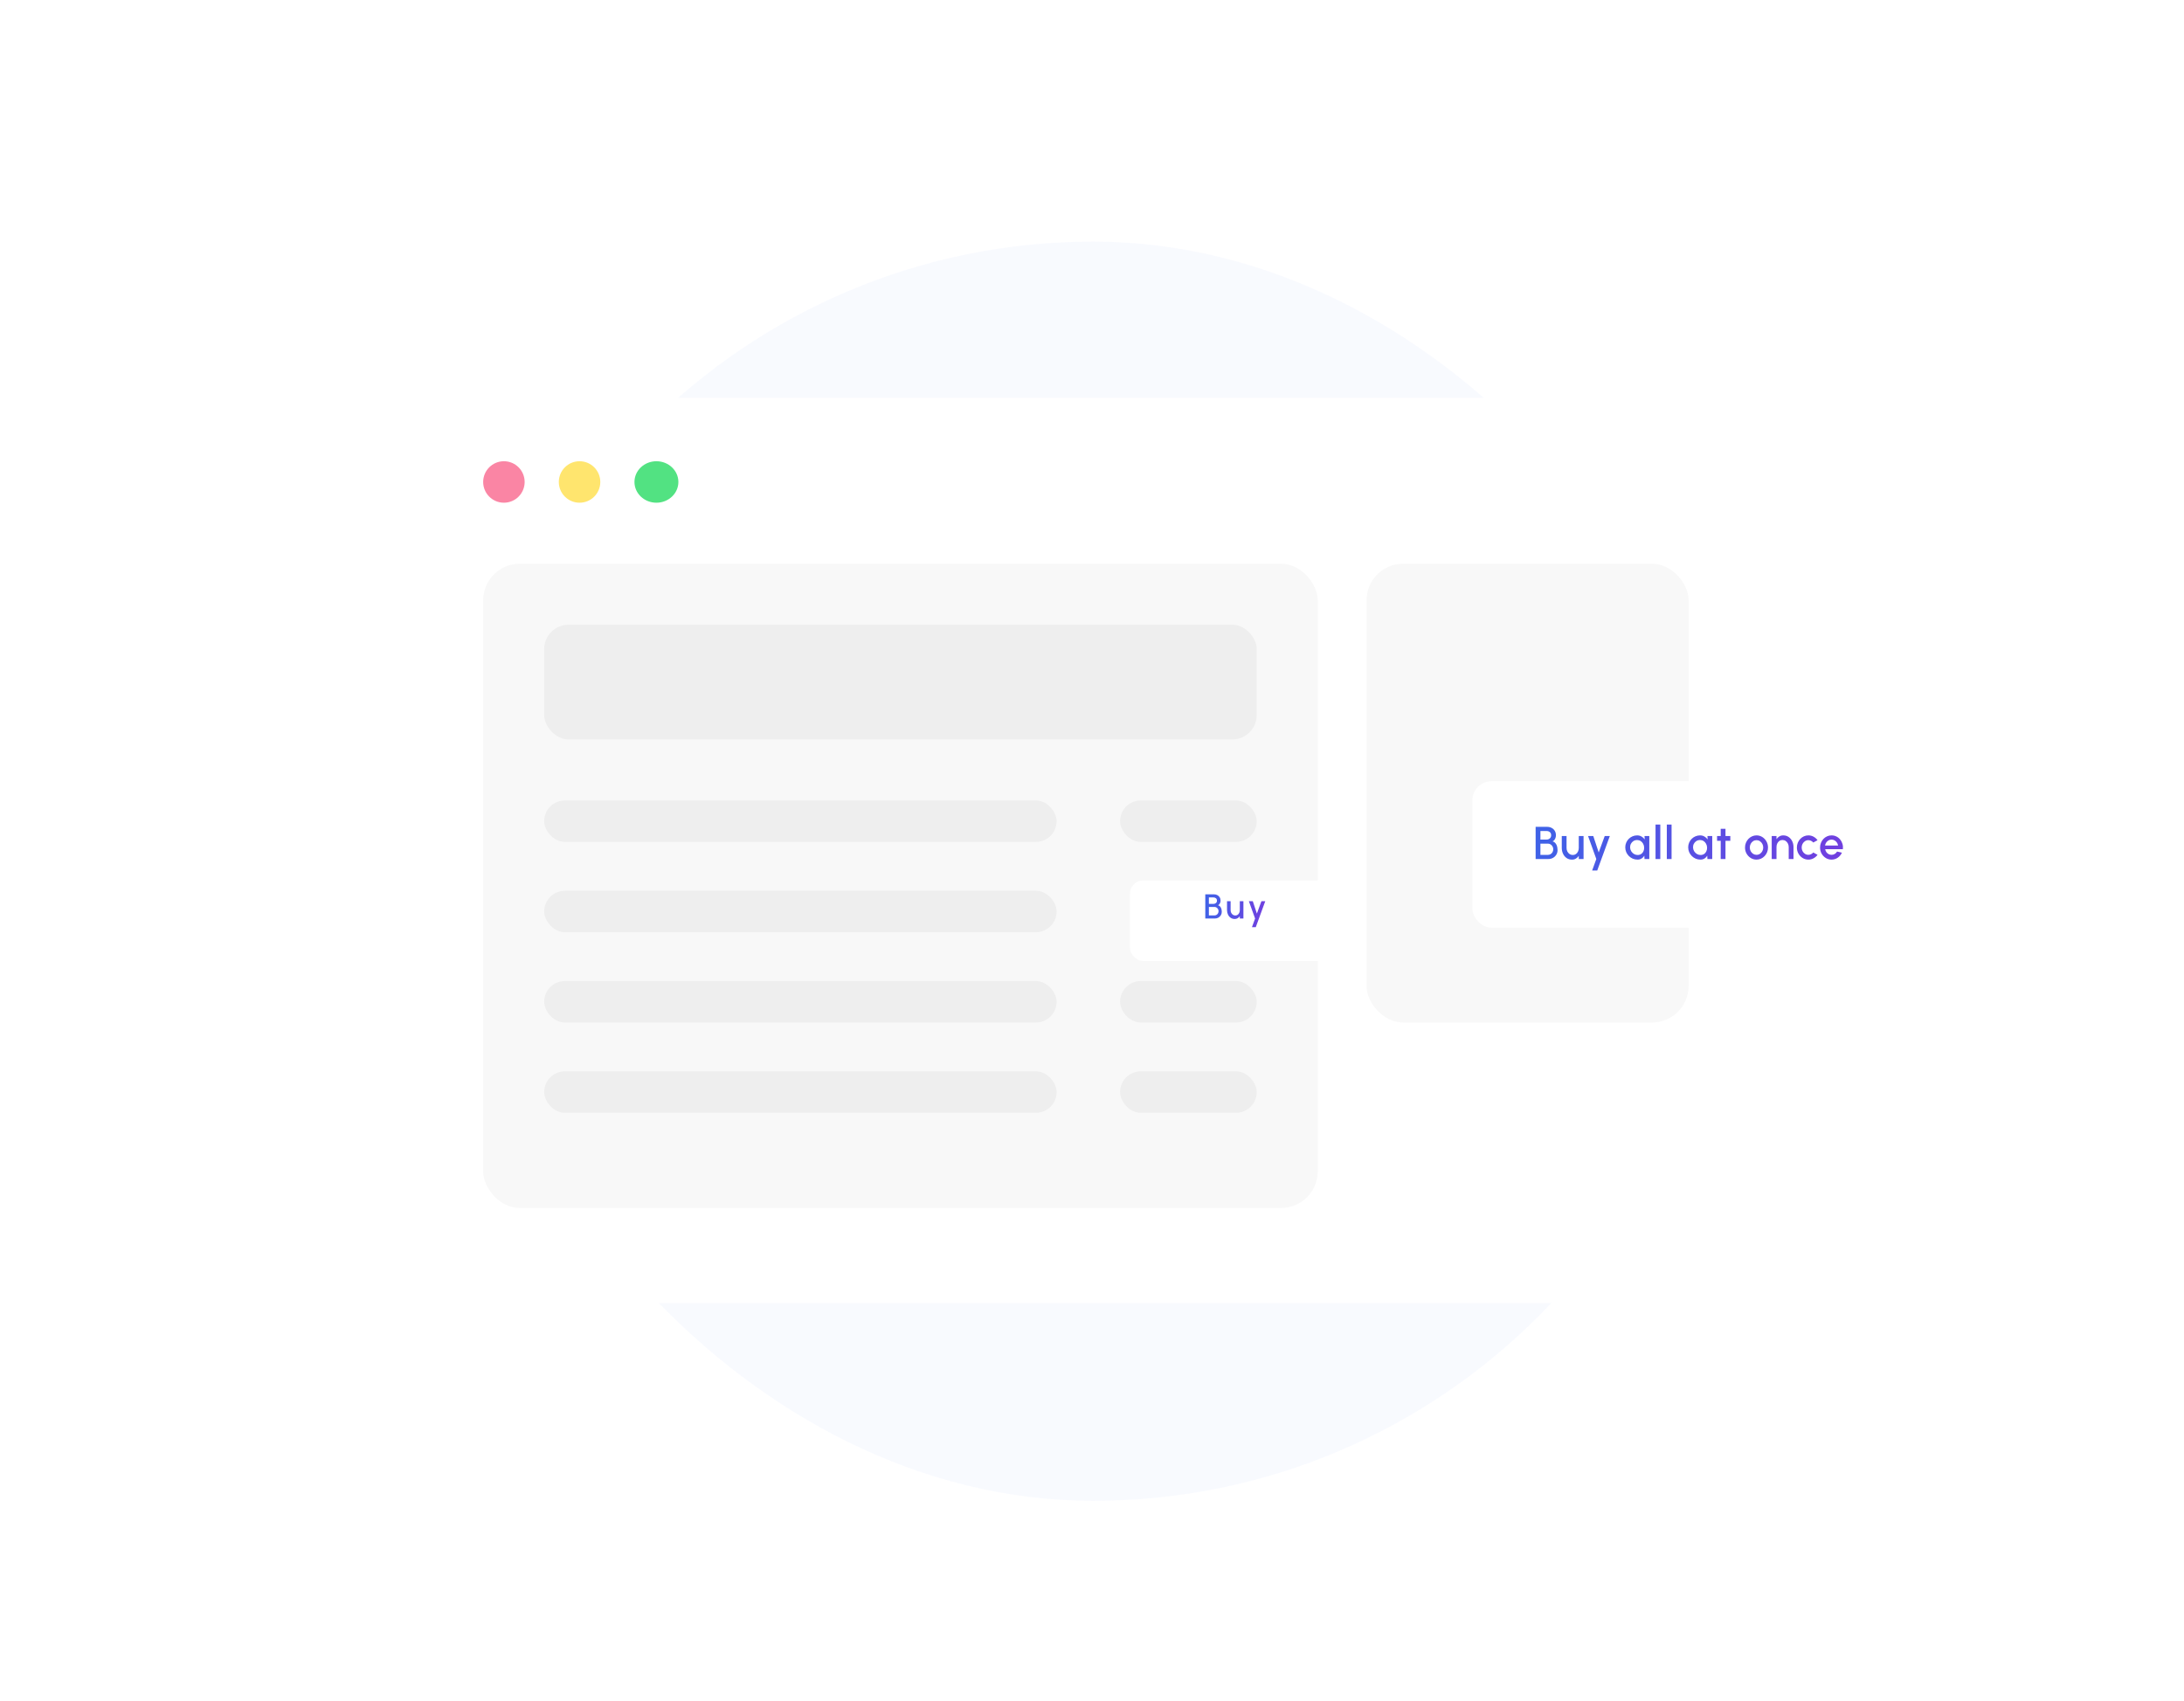 <svg width="895" height="697" viewBox="0 0 895 697" fill="none" xmlns="http://www.w3.org/2000/svg">
<g opacity="0.5" filter="url(#filter0_f_1807_39)">
<rect x="190" y="99" width="516" height="516" rx="258" fill="#F2F5FE"/>
</g>
<g filter="url(#filter1_d_1807_39)">
<rect x="163" y="159" width="569" height="371" rx="25" fill="white"/>
</g>
<rect opacity="0.03" x="198" y="231" width="342" height="264" rx="15" fill="#181818"/>
<rect opacity="0.04" x="459" y="328" width="56" height="17" rx="8.5" fill="#181818"/>
<rect opacity="0.04" x="459" y="402" width="56" height="17" rx="8.5" fill="#181818"/>
<rect opacity="0.04" x="459" y="439" width="56" height="17" rx="8.5" fill="#181818"/>
<rect opacity="0.04" x="223" y="256" width="292" height="47" rx="10" fill="#181818"/>
<rect opacity="0.04" x="223" y="328" width="210" height="17" rx="8.5" fill="#181818"/>
<rect opacity="0.04" x="223" y="365" width="210" height="17" rx="8.5" fill="#181818"/>
<rect opacity="0.04" x="223" y="402" width="210" height="17" rx="8.5" fill="#181818"/>
<rect opacity="0.04" x="223" y="439" width="210" height="17" rx="8.5" fill="#181818"/>
<rect opacity="0.03" x="560" y="231" width="132" height="188" rx="15" fill="#181818"/>
<circle cx="206.5" cy="197.5" r="8.5" fill="#FA85A4"/>
<circle cx="237.5" cy="197.5" r="8.5" fill="#FFE56E"/>
<ellipse cx="269" cy="197.5" rx="9" ry="8.5" fill="#52E282"/>
<g filter="url(#filter2_d_1807_39)">
<rect x="459" y="356" width="95" height="33" rx="5.425" fill="white"/>
</g>
<path d="M493.924 376.383V366.463H497.446C497.956 366.463 498.417 366.567 498.828 366.775C499.243 366.983 499.571 367.283 499.812 367.675C500.058 368.062 500.181 368.527 500.181 369.07C500.181 369.335 500.138 369.595 500.053 369.85C499.968 370.105 499.848 370.329 499.692 370.523C499.536 370.717 499.347 370.854 499.125 370.934C499.427 371.009 499.678 371.146 499.876 371.345C500.079 371.539 500.24 371.765 500.358 372.025C500.476 372.285 500.559 372.554 500.606 372.833C500.658 373.111 500.684 373.376 500.684 373.626C500.684 374.155 500.556 374.628 500.301 375.043C500.046 375.459 499.704 375.787 499.274 376.028C498.849 376.264 498.379 376.383 497.864 376.383H493.924ZM495.398 375.107H497.722C498.025 375.107 498.298 375.032 498.544 374.88C498.794 374.729 498.993 374.521 499.139 374.257C499.286 373.988 499.359 373.685 499.359 373.35C499.359 373.057 499.286 372.781 499.139 372.521C498.993 372.257 498.794 372.044 498.544 371.883C498.298 371.723 498.025 371.642 497.722 371.642H495.398V375.107ZM495.398 370.388H497.29C497.677 370.388 498.01 370.27 498.289 370.034C498.568 369.798 498.707 369.474 498.707 369.063C498.707 368.624 498.568 368.296 498.289 368.079C498.01 367.857 497.677 367.746 497.29 367.746H495.398V370.388ZM502.832 372.996V369.297H504.306V372.967C504.306 373.369 504.389 373.735 504.554 374.066C504.724 374.392 504.953 374.654 505.241 374.852C505.534 375.046 505.867 375.143 506.24 375.143C506.604 375.143 506.923 375.046 507.197 374.852C507.475 374.654 507.69 374.392 507.841 374.066C507.997 373.735 508.075 373.369 508.075 372.967V369.297H509.549V376.383H508.075V375.419C507.83 375.773 507.532 376.054 507.183 376.262C506.833 376.47 506.439 376.574 505.999 376.574C505.366 376.574 504.811 376.413 504.334 376.092C503.862 375.766 503.496 375.332 503.236 374.788C502.976 374.245 502.842 373.648 502.832 372.996ZM516.925 369.297H518.498L514.616 379.925H513.05L514.332 376.383L511.788 369.297H513.397L515.069 374.363L516.925 369.297Z" fill="url(#paint0_linear_1807_39)"/>
<g filter="url(#filter3_d_1807_39)">
<rect x="599" y="315" width="185" height="60" rx="7.862" fill="white"/>
</g>
<path d="M629.3 352V338.815H633.981C634.659 338.815 635.271 338.953 635.817 339.23C636.369 339.506 636.806 339.905 637.126 340.426C637.452 340.94 637.616 341.559 637.616 342.281C637.616 342.633 637.559 342.978 637.446 343.317C637.333 343.656 637.173 343.954 636.966 344.212C636.759 344.469 636.508 344.651 636.212 344.758C636.614 344.858 636.947 345.04 637.211 345.304C637.481 345.561 637.694 345.863 637.851 346.208C638.008 346.553 638.118 346.911 638.181 347.282C638.25 347.652 638.284 348.004 638.284 348.337C638.284 349.04 638.115 349.668 637.776 350.22C637.437 350.773 636.982 351.209 636.41 351.529C635.845 351.843 635.221 352 634.536 352H629.3ZM631.259 350.305H634.348C634.75 350.305 635.114 350.204 635.44 350.003C635.773 349.803 636.037 349.526 636.231 349.175C636.426 348.817 636.523 348.415 636.523 347.969C636.523 347.58 636.426 347.213 636.231 346.867C636.037 346.516 635.773 346.233 635.44 346.02C635.114 345.806 634.75 345.7 634.348 345.7H631.259V350.305ZM631.259 344.033H633.773C634.288 344.033 634.731 343.876 635.101 343.562C635.472 343.248 635.657 342.818 635.657 342.272C635.657 341.688 635.472 341.251 635.101 340.962C634.731 340.667 634.288 340.52 633.773 340.52H631.259V344.033ZM640.01 347.498V342.582H641.968V347.461C641.968 347.994 642.078 348.481 642.298 348.92C642.524 349.354 642.829 349.702 643.212 349.966C643.601 350.223 644.043 350.352 644.539 350.352C645.023 350.352 645.447 350.223 645.811 349.966C646.181 349.702 646.467 349.354 646.668 348.92C646.875 348.481 646.979 347.994 646.979 347.461V342.582H648.938V352H646.979V350.719C646.652 351.19 646.257 351.564 645.792 351.84C645.327 352.116 644.803 352.254 644.219 352.254C643.378 352.254 642.64 352.041 642.006 351.614C641.378 351.181 640.892 350.603 640.546 349.881C640.201 349.159 640.022 348.365 640.01 347.498ZM657.612 342.582H659.703L654.542 356.709H652.46L654.165 352L650.784 342.582H652.922L655.144 349.316L657.612 342.582ZM673.922 342.582H675.881V352H673.913L673.837 350.634C673.561 351.118 673.188 351.507 672.717 351.802C672.252 352.097 671.7 352.245 671.059 352.245C670.362 352.245 669.709 352.116 669.1 351.859C668.498 351.595 667.964 351.231 667.499 350.766C667.041 350.302 666.68 349.768 666.416 349.165C666.159 348.556 666.03 347.903 666.03 347.206C666.03 346.535 666.156 345.904 666.407 345.313C666.658 344.717 667.007 344.196 667.452 343.75C667.898 343.304 668.413 342.956 668.997 342.705C669.587 342.447 670.218 342.319 670.89 342.319C671.574 342.319 672.177 342.476 672.698 342.79C673.225 343.097 673.659 343.493 673.998 343.976L673.922 342.582ZM671.106 350.352C671.671 350.352 672.158 350.211 672.566 349.928C672.98 349.646 673.291 349.266 673.498 348.789C673.712 348.311 673.803 347.784 673.772 347.206C673.734 346.654 673.586 346.152 673.329 345.7C673.078 345.248 672.742 344.89 672.321 344.626C671.901 344.356 671.423 344.221 670.89 344.221C670.331 344.221 669.826 344.362 669.373 344.645C668.928 344.927 668.582 345.307 668.338 345.784C668.093 346.261 667.986 346.792 668.017 347.376C668.055 347.922 668.218 348.421 668.507 348.873C668.802 349.325 669.176 349.686 669.628 349.956C670.086 350.22 670.579 350.352 671.106 350.352ZM678.436 352V337.873H680.386V352H678.436ZM683.058 352V337.873H685.007V352H683.058ZM699.71 342.582H701.669V352H699.7L699.625 350.634C699.349 351.118 698.975 351.507 698.504 351.802C698.04 352.097 697.487 352.245 696.847 352.245C696.15 352.245 695.497 352.116 694.888 351.859C694.285 351.595 693.752 351.231 693.287 350.766C692.829 350.302 692.468 349.768 692.204 349.165C691.946 348.556 691.818 347.903 691.818 347.206C691.818 346.535 691.943 345.904 692.194 345.313C692.446 344.717 692.794 344.196 693.24 343.75C693.686 343.304 694.2 342.956 694.784 342.705C695.374 342.447 696.005 342.319 696.677 342.319C697.362 342.319 697.964 342.476 698.485 342.79C699.013 343.097 699.446 343.493 699.785 343.976L699.71 342.582ZM696.894 350.352C697.459 350.352 697.946 350.211 698.354 349.928C698.768 349.646 699.079 349.266 699.286 348.789C699.499 348.311 699.59 347.784 699.559 347.206C699.521 346.654 699.374 346.152 699.116 345.7C698.865 345.248 698.529 344.89 698.109 344.626C697.688 344.356 697.211 344.221 696.677 344.221C696.118 344.221 695.613 344.362 695.161 344.645C694.715 344.927 694.37 345.307 694.125 345.784C693.88 346.261 693.773 346.792 693.805 347.376C693.843 347.922 694.006 348.421 694.295 348.873C694.59 349.325 694.963 349.686 695.415 349.956C695.874 350.22 696.366 350.352 696.894 350.352ZM709.083 344.541H707.106L707.096 352H705.137L705.147 344.541H703.649V342.582H705.147L705.137 339.625H707.096L707.106 342.582H709.083V344.541ZM719.815 352.245C718.948 352.245 718.157 352.022 717.442 351.576C716.732 351.13 716.164 350.534 715.737 349.787C715.316 349.033 715.106 348.202 715.106 347.291C715.106 346.601 715.229 345.957 715.473 345.361C715.718 344.758 716.054 344.23 716.481 343.778C716.914 343.32 717.417 342.962 717.988 342.705C718.559 342.447 719.168 342.319 719.815 342.319C720.681 342.319 721.469 342.542 722.179 342.987C722.895 343.433 723.463 344.033 723.883 344.786C724.31 345.539 724.524 346.375 724.524 347.291C724.524 347.976 724.401 348.616 724.156 349.212C723.912 349.809 723.573 350.336 723.139 350.795C722.712 351.247 722.213 351.601 721.642 351.859C721.077 352.116 720.468 352.245 719.815 352.245ZM719.815 350.286C720.336 350.286 720.804 350.148 721.218 349.872C721.633 349.595 721.959 349.231 722.198 348.779C722.442 348.321 722.565 347.825 722.565 347.291C722.565 346.745 722.439 346.243 722.188 345.784C721.943 345.326 721.614 344.962 721.199 344.692C720.785 344.416 720.323 344.277 719.815 344.277C719.3 344.277 718.832 344.416 718.412 344.692C717.997 344.968 717.668 345.335 717.423 345.794C717.184 346.252 717.065 346.751 717.065 347.291C717.065 347.85 717.191 348.355 717.442 348.807C717.693 349.259 718.026 349.62 718.44 349.89C718.861 350.154 719.319 350.286 719.815 350.286ZM734.973 347.065V352H733.014V347.103C733.014 346.569 732.901 346.086 732.675 345.652C732.456 345.213 732.151 344.865 731.762 344.607C731.379 344.343 730.943 344.212 730.453 344.212C729.963 344.212 729.533 344.343 729.163 344.607C728.798 344.865 728.513 345.213 728.306 345.652C728.105 346.086 728.004 346.569 728.004 347.103V352H726.045V342.582H728.004V343.854C728.331 343.377 728.726 343.003 729.191 342.733C729.655 342.457 730.18 342.319 730.764 342.319C731.611 342.319 732.346 342.535 732.967 342.968C733.595 343.402 734.085 343.976 734.436 344.692C734.788 345.408 734.967 346.199 734.973 347.065ZM743.075 349.325L744.826 350.277C744.399 350.873 743.856 351.35 743.197 351.708C742.544 352.066 741.835 352.245 741.069 352.245C740.202 352.245 739.411 352.022 738.695 351.576C737.986 351.13 737.418 350.534 736.991 349.787C736.57 349.033 736.36 348.202 736.36 347.291C736.36 346.601 736.482 345.957 736.727 345.361C736.972 344.758 737.308 344.23 737.735 343.778C738.168 343.32 738.67 342.962 739.242 342.705C739.813 342.447 740.422 342.319 741.069 342.319C741.835 342.319 742.544 342.498 743.197 342.855C743.856 343.213 744.399 343.694 744.826 344.296L743.075 345.248C742.811 344.934 742.503 344.695 742.152 344.532C741.8 344.362 741.439 344.277 741.069 344.277C740.554 344.277 740.086 344.419 739.665 344.701C739.251 344.978 738.921 345.345 738.677 345.803C738.438 346.255 738.319 346.751 738.319 347.291C738.319 347.825 738.441 348.321 738.686 348.779C738.931 349.231 739.261 349.595 739.675 349.872C740.096 350.148 740.56 350.286 741.069 350.286C741.458 350.286 741.828 350.198 742.18 350.022C742.532 349.846 742.83 349.614 743.075 349.325ZM750.564 352.245C749.698 352.245 748.907 352.022 748.191 351.576C747.482 351.13 746.913 350.534 746.487 349.787C746.066 349.033 745.856 348.202 745.856 347.291C745.856 346.601 745.978 345.957 746.223 345.361C746.468 344.758 746.804 344.23 747.231 343.778C747.664 343.32 748.166 342.962 748.737 342.705C749.309 342.447 749.918 342.319 750.564 342.319C751.286 342.319 751.949 342.469 752.552 342.771C753.154 343.066 753.669 343.477 754.096 344.004C754.523 344.525 754.837 345.128 755.038 345.813C755.239 346.491 755.298 347.213 755.217 347.979H747.956C748.037 348.412 748.194 348.804 748.427 349.156C748.665 349.501 748.967 349.774 749.331 349.975C749.701 350.176 750.112 350.28 750.564 350.286C751.042 350.286 751.475 350.167 751.864 349.928C752.26 349.69 752.583 349.36 752.834 348.939L754.821 349.401C754.444 350.236 753.876 350.92 753.117 351.454C752.357 351.981 751.506 352.245 750.564 352.245ZM747.89 346.481H753.239C753.176 346.029 753.016 345.621 752.759 345.257C752.508 344.887 752.191 344.595 751.808 344.381C751.431 344.161 751.016 344.051 750.564 344.051C750.119 344.051 749.704 344.158 749.321 344.372C748.945 344.585 748.631 344.877 748.379 345.248C748.135 345.612 747.971 346.023 747.89 346.481Z" fill="url(#paint1_linear_1807_39)"/>
<defs>
<filter id="filter0_f_1807_39" x="110" y="19" width="676" height="676" filterUnits="userSpaceOnUse" color-interpolation-filters="sRGB">
<feFlood flood-opacity="0" result="BackgroundImageFix"/>
<feBlend mode="normal" in="SourceGraphic" in2="BackgroundImageFix" result="shape"/>
<feGaussianBlur stdDeviation="40" result="effect1_foregroundBlur_1807_39"/>
</filter>
<filter id="filter1_d_1807_39" x="0" y="0" width="895" height="697" filterUnits="userSpaceOnUse" color-interpolation-filters="sRGB">
<feFlood flood-opacity="0" result="BackgroundImageFix"/>
<feColorMatrix in="SourceAlpha" type="matrix" values="0 0 0 0 0 0 0 0 0 0 0 0 0 0 0 0 0 0 127 0" result="hardAlpha"/>
<feOffset dy="4"/>
<feGaussianBlur stdDeviation="81.5"/>
<feComposite in2="hardAlpha" operator="out"/>
<feColorMatrix type="matrix" values="0 0 0 0 0 0 0 0 0 0 0 0 0 0 0 0 0 0 0.06 0"/>
<feBlend mode="normal" in2="BackgroundImageFix" result="effect1_dropShadow_1807_39"/>
<feBlend mode="normal" in="SourceGraphic" in2="effect1_dropShadow_1807_39" result="shape"/>
</filter>
<filter id="filter2_d_1807_39" x="405.703" y="303.414" width="209.732" height="147.732" filterUnits="userSpaceOnUse" color-interpolation-filters="sRGB">
<feFlood flood-opacity="0" result="BackgroundImageFix"/>
<feColorMatrix in="SourceAlpha" type="matrix" values="0 0 0 0 0 0 0 0 0 0 0 0 0 0 0 0 0 0 127 0" result="hardAlpha"/>
<feOffset dx="4.069" dy="4.781"/>
<feGaussianBlur stdDeviation="28.683"/>
<feComposite in2="hardAlpha" operator="out"/>
<feColorMatrix type="matrix" values="0 0 0 0 0 0 0 0 0 0 0 0 0 0 0 0 0 0 0.06 0"/>
<feBlend mode="normal" in2="BackgroundImageFix" result="effect1_dropShadow_1807_39"/>
<feBlend mode="normal" in="SourceGraphic" in2="effect1_dropShadow_1807_39" result="shape"/>
</filter>
<filter id="filter3_d_1807_39" x="541.787" y="258.551" width="308.161" height="183.161" filterUnits="userSpaceOnUse" color-interpolation-filters="sRGB">
<feFlood flood-opacity="0" result="BackgroundImageFix"/>
<feColorMatrix in="SourceAlpha" type="matrix" values="0 0 0 0 0 0 0 0 0 0 0 0 0 0 0 0 0 0 127 0" result="hardAlpha"/>
<feOffset dx="4.368" dy="5.132"/>
<feGaussianBlur stdDeviation="30.79"/>
<feComposite in2="hardAlpha" operator="out"/>
<feColorMatrix type="matrix" values="0 0 0 0 0 0 0 0 0 0 0 0 0 0 0 0 0 0 0.06 0"/>
<feBlend mode="normal" in2="BackgroundImageFix" result="effect1_dropShadow_1807_39"/>
<feBlend mode="normal" in="SourceGraphic" in2="effect1_dropShadow_1807_39" result="shape"/>
</filter>
<linearGradient id="paint0_linear_1807_39" x1="493.216" y1="366.29" x2="519.949" y2="368.213" gradientUnits="userSpaceOnUse">
<stop stop-color="#3E63E7"/>
<stop offset="1" stop-color="#723EDF"/>
</linearGradient>
<linearGradient id="paint1_linear_1807_39" x1="628.7" y1="337.934" x2="752.512" y2="370.329" gradientUnits="userSpaceOnUse">
<stop stop-color="#3E63E7"/>
<stop offset="1" stop-color="#723EDF"/>
</linearGradient>
</defs>
</svg>
